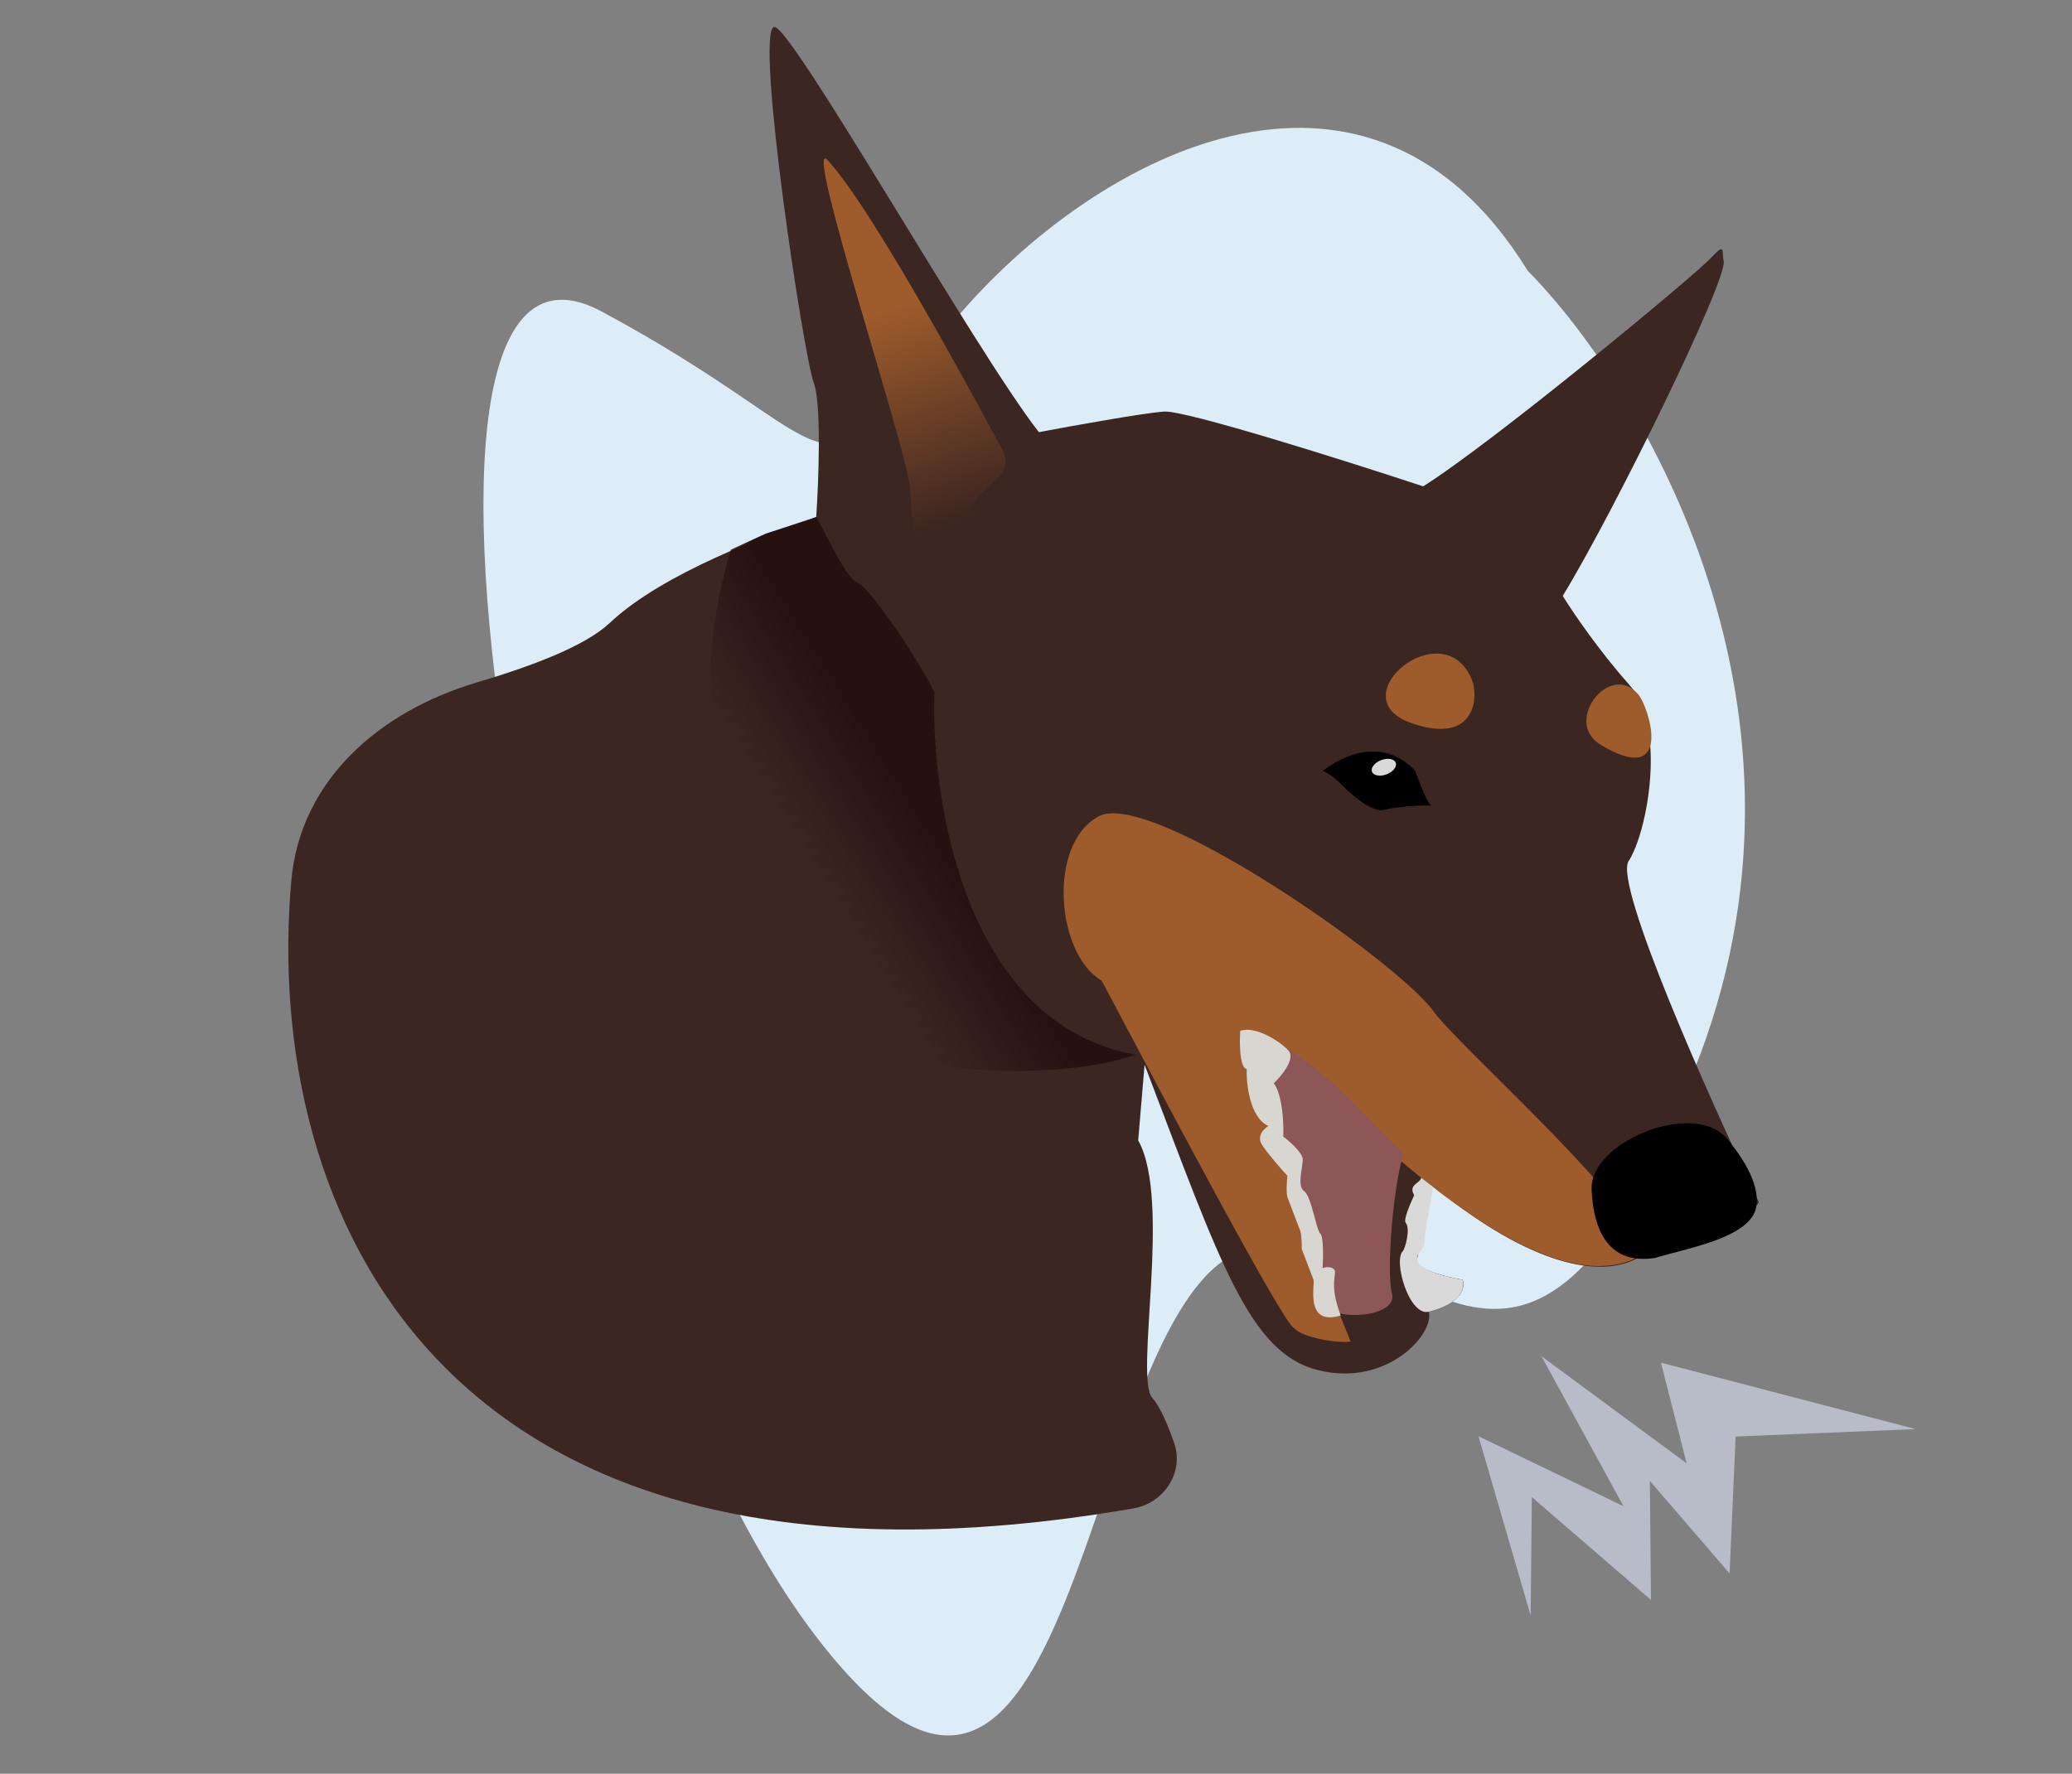 <?xml version="1.0" encoding="UTF-8"?> <svg xmlns="http://www.w3.org/2000/svg" width="334" height="286" viewBox="0 0 334 286" fill="none"><rect x="0" y="0" width="334" height="286" fill="#808080" stroke="none"/> <path d="M273.047 172.667C296.284 114.832 264.873 62.562 246.264 43.657C219.378 0.052 172.947 26.767 151.423 54.676C129.898 82.585 137.824 72.136 96.946 50.207C56.067 28.278 87.512 205.022 130.795 262.878C174.079 320.734 173.627 212.802 199.773 201.824C225.919 190.846 244 244.961 273.047 172.667Z" fill="#DDEDF7"></path> <path d="M238.33 231.576L246.736 260.481L246.931 241.395L266.13 257.966L265.952 238.783L278.805 253.698L279.78 231.627L308.798 230.427L267.738 219.714L271.876 235.943L248.474 218.674L261.7 242.856L238.33 231.576Z" fill="#B8BCC8"></path> <path d="M212.482 220.926C201.368 218.167 196.741 203.746 184.503 171.669L183.472 183.873C188.933 193.601 182.782 222.195 185.766 225.431C186.93 226.693 188.164 229.521 189.245 232.583C190.932 237.36 187.683 242.354 182.691 243.217C70.245 262.654 42.277 194.651 46.961 141.974C48.402 125.773 61.203 114.697 76.793 110.062C85.632 107.434 94.285 104.208 98.277 100.452C107.032 92.212 123.933 86.289 131.57 83.376C131.967 77.537 132.441 65.02 131.159 61.66C129.557 57.459 121.693 5.511 124.748 4.345C127.192 3.413 157.25 56.664 167.466 69.681C172.77 68.678 184.23 66.61 187.634 66.361C191.039 66.112 216.908 74.295 229.417 78.417C241.048 71.064 273.324 44.286 275.796 41.593C278.269 38.899 277.497 40.678 277.853 42.05C278.596 44.916 260.169 82.579 251.906 96.085C253.435 98.564 257.716 104.892 262.607 110.375C268.722 117.229 265.565 134.181 262.53 138.839C260.102 142.565 275.505 177.051 283.509 193.828C282.88 195.235 278.343 198.861 265.235 202.112C255.286 209.057 238.084 197.451 230.727 190.78C230.141 194.212 228.855 201.468 228.405 203.04C227.955 204.611 233.141 205.899 235.791 206.346C236.228 207.492 235.746 210.126 230.319 211.496C231.248 215.078 223.596 223.685 212.482 220.926Z" fill="#3C2621"></path> <path d="M208.568 214.107C206.996 213.657 188.514 178.743 177.585 158.124C170.29 153.908 168.754 136.121 177.099 131.625C185.445 127.128 225.453 155.171 231.096 163.081C235.159 168.777 265.195 195.129 264.853 202.259C244.925 214.236 205.179 165.095 202.798 166.878C200.892 168.305 210.021 197.659 217.717 216.303C215.965 216.68 209.878 215.707 208.568 214.107Z" fill="#9E5B2B"></path> <path d="M224.37 208.516C223.51 205.345 224.435 191.869 226.251 185.927C219.167 179.589 215.222 173.073 204.234 167.204C201.685 165.843 207.138 189.719 214.241 210.632C215.029 212.954 225.445 212.48 224.37 208.516Z" fill="#8D5757"></path> <path d="M183.01 170.051C155.581 165.118 149.992 128.987 150.626 111.539C147.434 105.466 140.342 94.902 138.232 93.958C136.121 93.013 133.001 85.6 131.569 83.376L123.405 86.053L117.822 88.62C109.325 116.797 117.377 144.784 135.193 165.109C142.764 173.747 170.82 174.41 183.01 170.051Z" fill="url(#paint0_linear_364_5991)"></path> <path d="M200.963 172.388C199.813 172.127 199.791 168.17 199.923 166.223C202.214 165.349 206.199 167.766 207.691 169.384C208.885 170.679 206.614 173.441 205.329 174.66C206.756 176.565 206.945 181.188 206.861 183.262C207.886 184.037 209.947 185.847 209.991 186.88C210.046 188.171 209.011 191.191 210.212 192.045C211.413 192.899 212.161 198.3 212.834 198.918C213.373 199.413 213.303 202.823 213.201 204.466C213.582 204.32 214.481 204.152 215.019 204.646C215.693 205.265 214.075 206.757 216.114 212.103C210.24 213.906 212.02 207.103 211.728 206.34L209.834 201.375C209.846 200.642 209.811 199.022 209.578 198.411L207.539 193.065C207.306 192.454 207.428 190.482 207.519 189.573C206.524 188.494 204.312 185.984 203.424 184.573C202.536 183.162 203.744 181.972 204.459 181.553C201.505 180.231 200.897 174.892 200.963 172.388Z" fill="#D8D6D1"></path> <path d="M227.962 192.709C226.957 190.993 228.885 190.852 229.103 189.894L230.977 191.366C230.687 193.664 229.645 198.761 229.676 199.492C229.787 202.074 227.947 201.847 228.549 203.421C229.279 205.33 235.789 206.346 235.789 206.346C235.789 206.346 237.102 209.782 230.317 211.496C227.147 212.296 224.531 203.205 226.147 201.713C226.448 201.436 227.42 198.165 226.601 197.165C226.191 196.664 227.31 194.164 227.944 192.749L227.962 192.709Z" fill="#D9D9D9"></path> <path d="M227.599 116.628C227.45 116.577 227.304 116.523 227.161 116.468C215.999 112.184 232.733 98.552 237.269 109.614C238.359 112.271 237.947 120.169 227.599 116.628Z" fill="#9E5B2B"></path> <path d="M259.81 121.075C259.069 120.712 258.432 120.357 257.884 120.008C251.95 116.218 259.628 106.554 264.1 111.993C265.862 114.136 269.344 125.741 259.81 121.075Z" fill="#9E5B2B"></path> <path d="M146.608 78.075C145.805 71.383 130.003 23.541 133.203 25.597C140.967 33.717 160.38 70.372 161.501 72.394C162.903 74.921 162.048 76.122 157.813 79.925C153.577 83.728 161.439 95.165 154.184 97.933C146.928 100.701 147.412 84.768 146.608 78.075Z" fill="url(#paint1_linear_364_5991)"></path> <path d="M228.108 124.292C222.794 118.62 216.278 121.951 213.23 124.281C214.273 124.748 215.192 125.444 215.993 126.259C218.067 128.368 221.222 131.006 223.073 130.587C225.328 130.077 228.474 129.839 230.675 129.874C230.05 129.384 229.04 126.736 228.108 124.292Z" fill="black"></path> <ellipse cx="223.073" cy="123.708" rx="2.044" ry="1.226" transform="rotate(-20.883 223.073 123.708)" fill="#D9D9D9"></ellipse> <path d="M256.56 191.861C257.145 203.949 264.333 203.188 266.818 202.823C271.371 201.377 281.822 199.723 283.039 194.884C283.708 192.226 282.276 188.174 278.327 183.557C272.967 177.289 256.186 184.129 256.56 191.861Z" fill="black"></path> <defs> <linearGradient id="paint0_linear_364_5991" x1="165.417" y1="121.644" x2="131.526" y2="142.886" gradientUnits="userSpaceOnUse"> <stop offset="0.473" stop-color="#261010"></stop> <stop offset="0.979" stop-color="#261010" stop-opacity="0"></stop> </linearGradient> <linearGradient id="paint1_linear_364_5991" x1="141.048" y1="50.888" x2="152.959" y2="84.402" gradientUnits="userSpaceOnUse"> <stop stop-color="#9E5B2B"></stop> <stop offset="1" stop-color="#9E5B2B" stop-opacity="0"></stop> </linearGradient> </defs> </svg> 